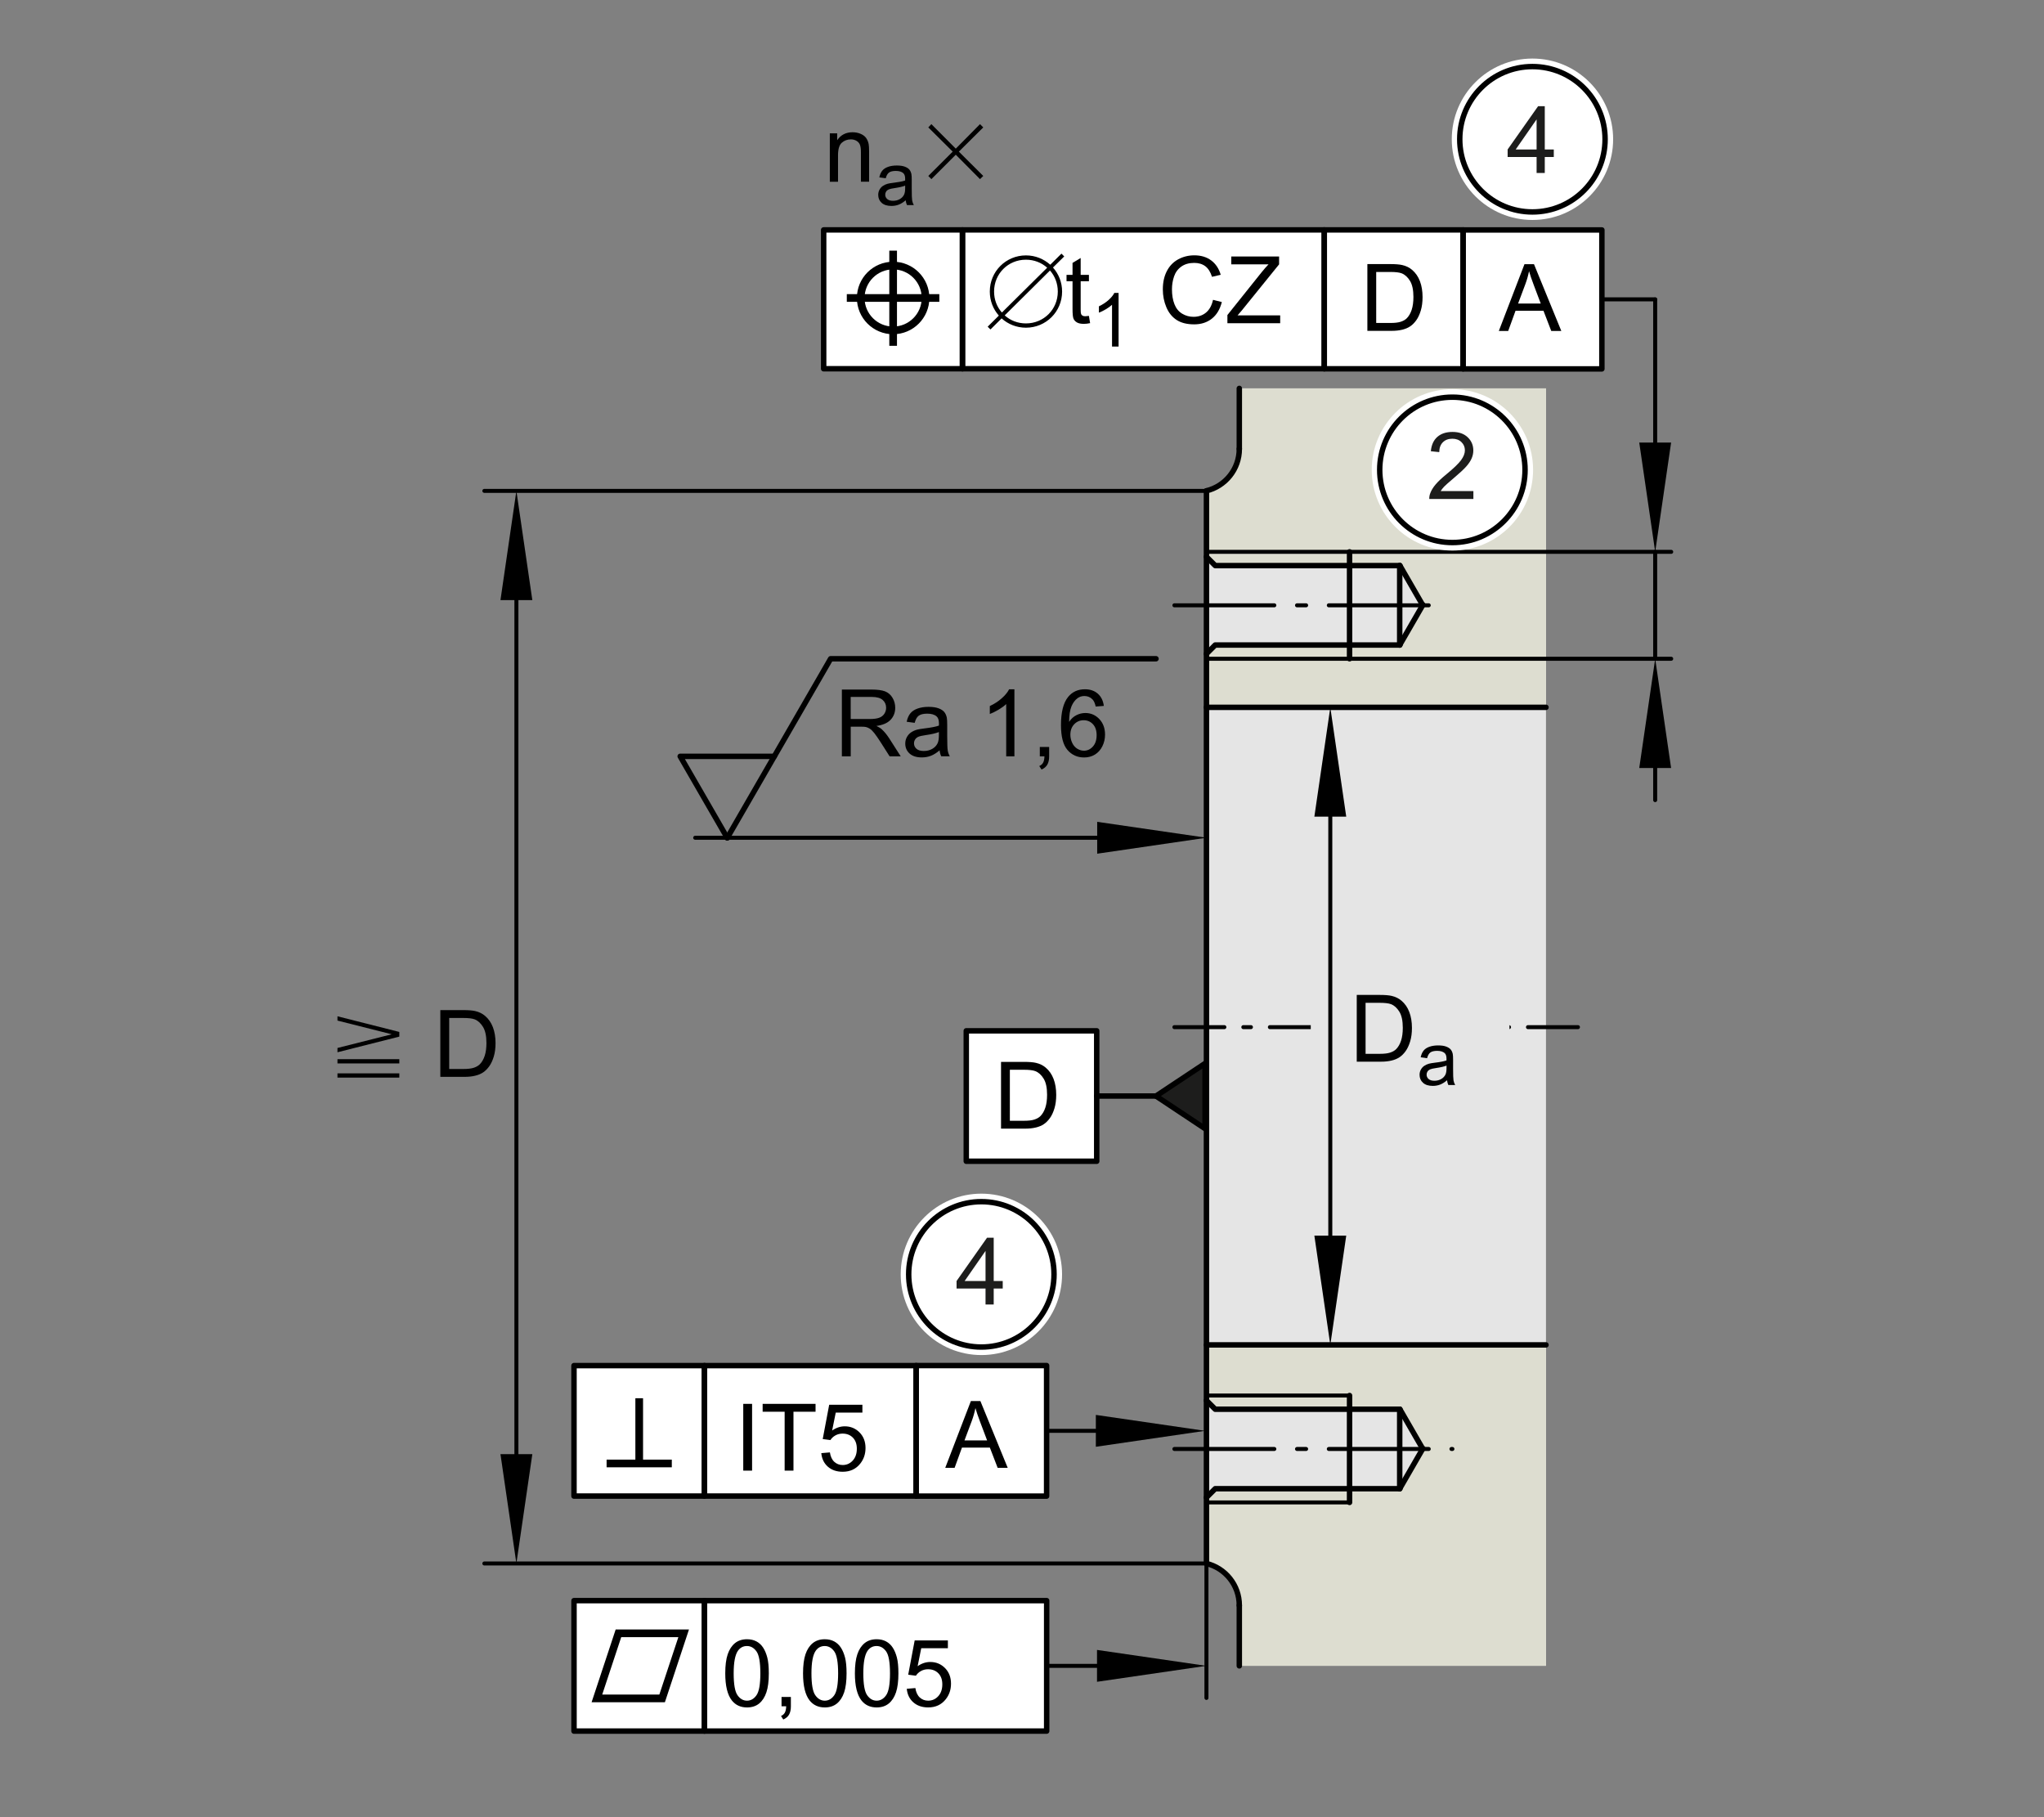 <?xml version="1.0" encoding="utf-8"?>
<!-- Generator: Adobe Illustrator 22.0.0, SVG Export Plug-In . SVG Version: 6.00 Build 0)  -->
<svg version="1.1" xmlns="http://www.w3.org/2000/svg" xmlns:xlink="http://www.w3.org/1999/xlink" x="0px" y="0px"
	 viewBox="0 0 127.559 113.386" style="enable-background:new 0 0 127.559 113.386;" xml:space="preserve">
<rect x="0" y="0" width="127.559" height="113.386" fill="#808080" stroke="none"/>
<g id="rahmen">
	<rect id="Rahmen_x5F_transp_3_" style="fill:none;" width="127.559" height="113.386"/>
</g>
<g id="diagramm_x5F_hintergrund">
</g>
<g id="fuellungen">
	<path style="fill:#E5E5E5;" d="M96.48,24.235v79.708H77.339v-3.772c0-1.265-0.874-2.326-2.049-2.615V30.629
		c1.175-0.289,2.049-1.356,2.049-2.621v-3.772H96.48z"/>
	<path style="fill:#DDDDD0;" d="M96.48,83.909v20.03H77.34v-3.77c0-1.27-0.87-2.33-2.06-2.62v-4.12h0.01l0.54-0.54h11.52l1.44-2.51
		l-0.03-0.02l-1.4-2.43H75.83l-0.54-0.55h-0.01v-3.47H96.48z"/>
	<path style="fill:#DDDDD0;" d="M96.48,24.229v19.9h-21.2v-3.34h0.01l0.54-0.55h11.52l1.44-2.5l-0.03-0.02l-1.4-2.43H75.83
		l-0.54-0.55h-0.01v-4.12c1.19-0.29,2.06-1.34,2.06-2.61v-3.78H96.48z"/>
</g>
<g id="lichtkanten">
</g>
<g id="konturen">
	
		<polyline style="fill:none;stroke:#000000;stroke-width:0.34;stroke-linecap:round;stroke-linejoin:round;stroke-miterlimit:10;" points="
		75.29,34.742 75.838,35.29 87.362,35.29 	"/>
	
		<line style="fill:none;stroke:#000000;stroke-width:0.34;stroke-linecap:round;stroke-linejoin:round;stroke-miterlimit:10;" x1="84.221" y1="34.433" x2="84.221" y2="41.104"/>
	
		<line style="fill:none;stroke:#000000;stroke-width:0.34;stroke-linecap:round;stroke-linejoin:round;stroke-miterlimit:10;" x1="87.35" y1="35.29" x2="87.35" y2="40.247"/>
	
		<line style="fill:none;stroke:#000000;stroke-width:0.34;stroke-linecap:round;stroke-linejoin:round;stroke-miterlimit:10;" x1="87.362" y1="35.29" x2="88.767" y2="37.724"/>
	
		<line style="fill:none;stroke:#000000;stroke-width:0.25;stroke-linecap:round;stroke-linejoin:round;stroke-miterlimit:10.433;" x1="75.29" y1="34.433" x2="84.221" y2="34.433"/>
	
		<polyline style="fill:none;stroke:#000000;stroke-width:0.34;stroke-linecap:round;stroke-linejoin:round;stroke-miterlimit:10;" points="
		75.29,40.796 75.838,40.247 87.362,40.247 	"/>
	
		<line style="fill:none;stroke:#000000;stroke-width:0.25;stroke-linecap:round;stroke-linejoin:round;stroke-miterlimit:10.433;" x1="75.29" y1="41.104" x2="84.221" y2="41.104"/>
	
		<line style="fill:none;stroke:#000000;stroke-width:0.34;stroke-linecap:round;stroke-linejoin:round;stroke-miterlimit:10;" x1="88.797" y1="37.741" x2="87.35" y2="40.247"/>
	
		<polyline style="fill:none;stroke:#000000;stroke-width:0.34;stroke-linecap:round;stroke-linejoin:round;stroke-miterlimit:10;" points="
		75.29,87.384 75.838,87.932 87.362,87.932 	"/>
	
		<line style="fill:none;stroke:#000000;stroke-width:0.34;stroke-linecap:round;stroke-linejoin:round;stroke-miterlimit:10;" x1="84.221" y1="87.075" x2="84.221" y2="93.746"/>
	
		<line style="fill:none;stroke:#000000;stroke-width:0.34;stroke-linecap:round;stroke-linejoin:round;stroke-miterlimit:10;" x1="87.35" y1="87.932" x2="87.35" y2="92.889"/>
	
		<line style="fill:none;stroke:#000000;stroke-width:0.34;stroke-linecap:round;stroke-linejoin:round;stroke-miterlimit:10;" x1="87.362" y1="87.932" x2="88.767" y2="90.366"/>
	
		<line style="fill:none;stroke:#000000;stroke-width:0.25;stroke-linecap:round;stroke-linejoin:round;stroke-miterlimit:10.433;" x1="75.29" y1="87.075" x2="84.221" y2="87.075"/>
	
		<polyline style="fill:none;stroke:#000000;stroke-width:0.34;stroke-linecap:round;stroke-linejoin:round;stroke-miterlimit:10;" points="
		75.29,93.437 75.838,92.889 87.362,92.889 	"/>
	
		<line style="fill:none;stroke:#000000;stroke-width:0.25;stroke-linecap:round;stroke-linejoin:round;stroke-miterlimit:10.433;" x1="75.29" y1="93.746" x2="84.221" y2="93.746"/>
	
		<line style="fill:none;stroke:#000000;stroke-width:0.34;stroke-linecap:round;stroke-linejoin:round;stroke-miterlimit:10;" x1="88.797" y1="90.383" x2="87.35" y2="92.889"/>
	
		<line style="fill:none;stroke:#000000;stroke-width:0.34;stroke-linecap:round;stroke-linejoin:round;stroke-miterlimit:10;" x1="77.341" y1="24.235" x2="77.341" y2="28.009"/>
	<path style="fill:none;stroke:#000000;stroke-width:0.34;stroke-linecap:round;stroke-linejoin:round;stroke-miterlimit:10;" d="
		M77.341,28.009c0,1.27-0.879,2.334-2.062,2.617"/>
	
		<line style="fill:none;stroke:#000000;stroke-width:0.25;stroke-linecap:round;stroke-linejoin:round;stroke-miterlimit:10.433;stroke-dasharray:6.236,1.417,0.567,1.417;" x1="73.29" y1="37.769" x2="90.043" y2="37.769"/>
	<g>
		<g>
			
				<line style="fill:none;stroke:#000000;stroke-width:0.25;stroke-linecap:round;stroke-linejoin:round;" x1="73.29" y1="64.09" x2="76.408" y2="64.09"/>
			
				<line style="fill:none;stroke:#000000;stroke-width:0.25;stroke-linecap:round;stroke-linejoin:round;stroke-dasharray:0.474,1.184;" x1="77.592" y1="64.09" x2="78.658" y2="64.09"/>
			
				<line style="fill:none;stroke:#000000;stroke-width:0.25;stroke-linecap:round;stroke-linejoin:round;stroke-dasharray:5.211,1.184,0.474,1.184;" x1="79.25" y1="64.09" x2="94.763" y2="64.09"/>
			
				<line style="fill:none;stroke:#000000;stroke-width:0.25;stroke-linecap:round;stroke-linejoin:round;" x1="95.356" y1="64.09" x2="98.474" y2="64.09"/>
		</g>
	</g>
	
		<line style="fill:none;stroke:#000000;stroke-width:0.34;stroke-linecap:round;stroke-linejoin:round;stroke-miterlimit:10;" x1="75.29" y1="44.135" x2="96.48" y2="44.135"/>
	
		<line style="fill:none;stroke:#000000;stroke-width:0.34;stroke-linecap:round;stroke-linejoin:round;stroke-miterlimit:10;" x1="77.341" y1="103.944" x2="77.341" y2="100.17"/>
	
		<line style="fill:none;stroke:#000000;stroke-width:0.34;stroke-linecap:round;stroke-linejoin:round;stroke-miterlimit:10;" x1="75.29" y1="97.553" x2="75.29" y2="30.626"/>
	<path style="fill:none;stroke:#000000;stroke-width:0.34;stroke-linecap:round;stroke-linejoin:round;stroke-miterlimit:10;" d="
		M77.341,100.17c0-1.27-0.879-2.334-2.062-2.617"/>
	
		<line style="fill:none;stroke:#000000;stroke-width:0.25;stroke-linecap:round;stroke-linejoin:round;stroke-miterlimit:10.433;stroke-dasharray:6.236,1.417,0.567,1.417;" x1="73.29" y1="90.411" x2="90.64" y2="90.411"/>
	
		<line style="fill:none;stroke:#000000;stroke-width:0.34;stroke-linecap:round;stroke-linejoin:round;stroke-miterlimit:10;" x1="75.29" y1="83.917" x2="96.48" y2="83.917"/>
</g>
<g id="masslinien_x5F_masspfeile">
	<rect x="81.8" y="62.056" style="fill:#E5E5E5;" width="12.401" height="4.066"/>
	
		<polyline style="fill:none;stroke:#000000;stroke-width:0.34;stroke-linecap:round;stroke-linejoin:round;stroke-miterlimit:10;" points="
		45.385,52.281 42.448,47.192 48.32,47.192 	"/>
	
		<polyline style="fill:none;stroke:#000000;stroke-width:0.34;stroke-linecap:round;stroke-linejoin:round;stroke-miterlimit:10;" points="
		45.385,52.281 51.837,41.104 72.142,41.104 	"/>
	<g>
		<g>
			
				<line style="fill:none;stroke:#000000;stroke-width:0.25;stroke-linecap:round;stroke-linejoin:round;" x1="69.553" y1="52.273" x2="43.385" y2="52.273"/>
			<g>
				<polygon points="68.472,51.279 75.29,52.272 68.472,53.268 				"/>
			</g>
		</g>
	</g>
	<g>
		<g>
			
				<line style="fill:none;stroke:#000000;stroke-width:0.25;stroke-linecap:round;stroke-linejoin:round;" x1="83.019" y1="78.18" x2="83.019" y2="49.877"/>
			<g>
				<polygon points="84.014,77.099 83.02,83.917 82.025,77.099 				"/>
			</g>
			<g>
				<polygon points="84.014,50.957 83.02,44.139 82.025,50.957 				"/>
			</g>
		</g>
	</g>
	<g>
		<g>
			
				<line style="fill:none;stroke:#000000;stroke-width:0.25;stroke-linecap:round;stroke-linejoin:round;" x1="69.542" y1="103.944" x2="65.315" y2="103.944"/>
			<g>
				<polygon points="68.461,102.949 75.279,103.943 68.461,104.938 				"/>
			</g>
		</g>
	</g>
	<g>
		<g>
			
				<line style="fill:none;stroke:#000000;stroke-width:0.25;stroke-linecap:round;stroke-linejoin:round;" x1="69.468" y1="89.279" x2="65.315" y2="89.279"/>
			<g>
				<polygon points="68.388,88.285 75.205,89.279 68.388,90.274 				"/>
			</g>
		</g>
	</g>
	
		<line style="fill:none;stroke:#000000;stroke-width:0.25;stroke-linecap:round;stroke-linejoin:round;stroke-miterlimit:10.433;" x1="103.294" y1="18.678" x2="99.968" y2="18.678"/>
	
		<line style="fill:none;stroke:#000000;stroke-width:0.25;stroke-linecap:round;stroke-linejoin:round;stroke-miterlimit:10.433;" x1="84.223" y1="41.104" x2="104.294" y2="41.104"/>
	
		<line style="fill:none;stroke:#000000;stroke-width:0.25;stroke-linecap:round;stroke-linejoin:round;stroke-miterlimit:10.433;" x1="84.221" y1="34.433" x2="104.294" y2="34.433"/>
	
		<line style="fill:none;stroke:#000000;stroke-width:0.25;stroke-linecap:round;stroke-linejoin:round;stroke-miterlimit:10.433;" x1="103.294" y1="41.104" x2="103.294" y2="34.433"/>
	<g>
		<g>
			
				<line style="fill:none;stroke:#000000;stroke-width:0.25;stroke-linecap:round;stroke-linejoin:round;" x1="103.294" y1="49.924" x2="103.294" y2="46.842"/>
			<g>
				<polygon points="104.288,47.922 103.295,41.104 102.3,47.922 				"/>
			</g>
		</g>
	</g>
	<g>
		<g>
			
				<line style="fill:none;stroke:#000000;stroke-width:0.25;stroke-linecap:round;stroke-linejoin:round;" x1="103.294" y1="28.696" x2="103.294" y2="18.683"/>
			<g>
				<polygon points="104.288,27.615 103.295,34.433 102.3,27.615 				"/>
			</g>
		</g>
	</g>
	
		<line style="fill:none;stroke:#000000;stroke-width:0.25;stroke-linecap:round;stroke-linejoin:round;stroke-miterlimit:10.433;" x1="75.29" y1="97.556" x2="75.29" y2="105.944"/>
	
		<line style="fill:none;stroke:#000000;stroke-width:0.25;stroke-linecap:round;stroke-linejoin:round;stroke-miterlimit:10.433;" x1="75.29" y1="30.629" x2="30.227" y2="30.629"/>
	
		<line style="fill:none;stroke:#000000;stroke-width:0.25;stroke-linecap:round;stroke-linejoin:round;stroke-miterlimit:10.433;" x1="75.29" y1="97.556" x2="30.227" y2="97.556"/>
	<g>
		<g>
			
				<line style="fill:none;stroke:#000000;stroke-width:0.25;stroke-linecap:round;stroke-linejoin:round;" x1="32.227" y1="36.364" x2="32.227" y2="91.816"/>
			<g>
				<polygon points="31.232,37.444 32.226,30.626 33.221,37.444 				"/>
			</g>
			<g>
				<polygon points="31.232,90.735 32.226,97.553 33.221,90.735 				"/>
			</g>
		</g>
	</g>
</g>
<g id="_x30_k_x5F_0k">
	<g id="Kreisziffer3_2">
	</g>
	<rect x="51.4" y="14.35" style="fill:#FFFFFF;" width="48.564" height="8.66"/>
	<g>
		<path d="M21.06,65.39l3.366-0.849V64.53l-3.366-0.849v-0.268l3.86,0.977v0.291l-3.86,0.977V65.39z M21.06,66.088h3.86v0.268h-3.86
			V66.088z M21.06,66.972h3.86v0.267h-3.86V66.972z"/>
		<path d="M27.48,67.193v-4.166h1.435c0.324,0,0.571,0.02,0.742,0.06c0.239,0.055,0.442,0.154,0.611,0.298
			c0.22,0.186,0.384,0.423,0.493,0.712s0.164,0.619,0.164,0.99c0,0.316-0.037,0.597-0.111,0.841
			c-0.074,0.245-0.169,0.447-0.284,0.607c-0.116,0.16-0.242,0.286-0.379,0.378c-0.138,0.092-0.303,0.162-0.498,0.208
			c-0.194,0.048-0.417,0.071-0.669,0.071H27.48z M28.032,66.701h0.89c0.274,0,0.49-0.025,0.646-0.077s0.281-0.123,0.374-0.216
			c0.131-0.131,0.232-0.307,0.306-0.527c0.073-0.221,0.109-0.488,0.109-0.803c0-0.436-0.072-0.771-0.215-1.004
			c-0.143-0.234-0.317-0.391-0.521-0.471c-0.147-0.057-0.385-0.085-0.713-0.085h-0.875V66.701z"/>
	</g>
	<g>
		<path d="M52.538,47.192v-4.166h1.847c0.371,0,0.654,0.038,0.847,0.112c0.193,0.075,0.348,0.207,0.463,0.396
			s0.173,0.398,0.173,0.628c0,0.295-0.096,0.544-0.287,0.748c-0.191,0.203-0.487,0.332-0.887,0.386
			c0.146,0.07,0.257,0.139,0.333,0.208c0.161,0.148,0.313,0.333,0.458,0.554l0.725,1.134h-0.693l-0.551-0.867
			c-0.161-0.25-0.293-0.441-0.397-0.574c-0.104-0.132-0.198-0.225-0.28-0.278s-0.166-0.09-0.251-0.111
			c-0.063-0.013-0.165-0.02-0.307-0.02h-0.64v1.85H52.538z M53.089,44.864h1.185c0.252,0,0.449-0.026,0.591-0.078
			c0.142-0.052,0.25-0.135,0.324-0.25s0.111-0.239,0.111-0.374c0-0.197-0.071-0.359-0.214-0.486s-0.369-0.19-0.678-0.19h-1.319
			V44.864z"/>
		<path d="M58.637,46.819c-0.189,0.161-0.372,0.274-0.547,0.341s-0.363,0.1-0.564,0.1c-0.332,0-0.586-0.081-0.764-0.243
			c-0.178-0.162-0.268-0.369-0.268-0.621c0-0.147,0.034-0.283,0.101-0.405s0.155-0.22,0.264-0.294
			c0.109-0.074,0.232-0.13,0.368-0.168c0.101-0.026,0.252-0.052,0.455-0.077c0.413-0.049,0.717-0.108,0.912-0.176
			c0.002-0.07,0.003-0.114,0.003-0.133c0-0.208-0.048-0.355-0.145-0.44c-0.13-0.116-0.325-0.173-0.583-0.173
			c-0.24,0-0.418,0.042-0.533,0.126c-0.115,0.084-0.199,0.233-0.254,0.447l-0.5-0.068c0.045-0.214,0.12-0.387,0.225-0.519
			c0.104-0.131,0.254-0.233,0.452-0.304c0.197-0.071,0.425-0.107,0.685-0.107c0.257,0,0.467,0.031,0.628,0.091
			s0.279,0.137,0.355,0.229c0.076,0.092,0.129,0.208,0.159,0.348c0.017,0.087,0.026,0.245,0.026,0.472v0.682
			c0,0.476,0.011,0.776,0.033,0.902c0.021,0.126,0.064,0.247,0.129,0.362h-0.534C58.686,47.086,58.652,46.962,58.637,46.819z
			 M58.594,45.677c-0.186,0.076-0.464,0.14-0.835,0.193c-0.21,0.03-0.359,0.064-0.446,0.102c-0.087,0.038-0.155,0.093-0.202,0.167
			c-0.047,0.073-0.071,0.154-0.071,0.243c0,0.137,0.052,0.25,0.155,0.341c0.104,0.091,0.254,0.136,0.453,0.136
			c0.197,0,0.373-0.043,0.526-0.129c0.153-0.086,0.266-0.204,0.338-0.354c0.055-0.116,0.082-0.286,0.082-0.512V45.677z"/>
		<path d="M63.306,47.192h-0.512v-3.26c-0.123,0.118-0.285,0.235-0.484,0.353c-0.2,0.118-0.379,0.206-0.539,0.264v-0.494
			c0.286-0.135,0.536-0.297,0.75-0.489c0.214-0.191,0.365-0.377,0.455-0.557h0.33V47.192z"/>
		<path d="M64.891,47.192v-0.583h0.583v0.583c0,0.214-0.038,0.387-0.114,0.519s-0.196,0.233-0.361,0.306l-0.142-0.219
			c0.108-0.047,0.188-0.117,0.239-0.209c0.051-0.092,0.08-0.224,0.085-0.396H64.891z"/>
		<path d="M68.887,44.046l-0.508,0.04c-0.045-0.201-0.11-0.347-0.193-0.438c-0.138-0.146-0.309-0.219-0.512-0.219
			c-0.163,0-0.306,0.045-0.429,0.137c-0.161,0.117-0.288,0.289-0.38,0.514c-0.093,0.226-0.142,0.547-0.145,0.963
			c0.123-0.188,0.273-0.327,0.452-0.417c0.178-0.091,0.365-0.137,0.56-0.137c0.341,0,0.631,0.125,0.871,0.376
			c0.239,0.251,0.359,0.576,0.359,0.974c0,0.261-0.057,0.504-0.169,0.729c-0.112,0.224-0.268,0.396-0.464,0.516
			c-0.197,0.119-0.42,0.179-0.671,0.179c-0.426,0-0.774-0.157-1.043-0.471s-0.403-0.83-0.403-1.55c0-0.805,0.149-1.39,0.446-1.756
			c0.259-0.318,0.609-0.478,1.048-0.478c0.328,0,0.597,0.092,0.806,0.276C68.72,43.468,68.845,43.722,68.887,44.046z M66.798,45.842
			c0,0.176,0.037,0.345,0.112,0.505c0.075,0.161,0.179,0.284,0.314,0.368c0.134,0.084,0.275,0.126,0.423,0.126
			c0.216,0,0.401-0.087,0.557-0.261c0.155-0.174,0.233-0.411,0.233-0.71c0-0.288-0.077-0.515-0.23-0.681
			c-0.153-0.166-0.347-0.249-0.58-0.249c-0.231,0-0.427,0.083-0.588,0.249C66.879,45.355,66.798,45.573,66.798,45.842z"/>
	</g>
	<g>
		<path d="M84.67,66.246V62.08h1.435c0.324,0,0.571,0.02,0.742,0.06c0.239,0.055,0.442,0.154,0.611,0.298
			c0.22,0.186,0.384,0.423,0.493,0.712s0.163,0.619,0.163,0.99c0,0.316-0.037,0.597-0.111,0.841
			c-0.074,0.245-0.168,0.447-0.284,0.607c-0.115,0.16-0.242,0.286-0.379,0.378c-0.137,0.092-0.303,0.162-0.497,0.208
			c-0.194,0.048-0.417,0.071-0.669,0.071H84.67z M85.221,65.755h0.889c0.275,0,0.49-0.025,0.646-0.077s0.281-0.123,0.374-0.216
			c0.13-0.131,0.232-0.307,0.305-0.527c0.073-0.221,0.109-0.488,0.109-0.803c0-0.436-0.071-0.771-0.214-1.004
			c-0.143-0.234-0.317-0.391-0.521-0.471c-0.148-0.057-0.386-0.085-0.713-0.085h-0.875V65.755z"/>
		<path d="M90.306,67.403c-0.151,0.129-0.297,0.22-0.438,0.273c-0.14,0.053-0.291,0.08-0.452,0.08c-0.265,0-0.469-0.065-0.611-0.195
			c-0.143-0.129-0.214-0.295-0.214-0.497c0-0.118,0.027-0.226,0.081-0.324c0.054-0.098,0.124-0.176,0.211-0.235
			c0.087-0.059,0.185-0.104,0.294-0.134c0.08-0.021,0.201-0.042,0.364-0.062c0.33-0.039,0.573-0.086,0.729-0.141
			c0.001-0.056,0.002-0.092,0.002-0.107c0-0.167-0.039-0.284-0.116-0.353c-0.104-0.092-0.26-0.139-0.466-0.139
			c-0.192,0-0.334,0.034-0.426,0.101c-0.092,0.068-0.16,0.187-0.204,0.358l-0.4-0.055c0.036-0.171,0.096-0.31,0.179-0.415
			c0.083-0.105,0.204-0.187,0.362-0.243s0.34-0.085,0.548-0.085c0.206,0,0.374,0.024,0.502,0.073
			c0.129,0.049,0.224,0.11,0.284,0.183c0.061,0.074,0.103,0.167,0.127,0.279c0.014,0.069,0.021,0.195,0.021,0.377v0.546
			c0,0.38,0.008,0.621,0.026,0.722c0.018,0.101,0.052,0.198,0.104,0.29h-0.427C90.346,67.616,90.318,67.517,90.306,67.403z
			 M90.272,66.489c-0.148,0.061-0.371,0.112-0.668,0.155c-0.168,0.024-0.287,0.051-0.357,0.082c-0.07,0.031-0.124,0.075-0.161,0.133
			c-0.038,0.058-0.057,0.123-0.057,0.194c0,0.109,0.042,0.2,0.124,0.273s0.204,0.109,0.363,0.109c0.157,0,0.298-0.034,0.42-0.104
			c0.123-0.069,0.213-0.163,0.271-0.283c0.044-0.093,0.066-0.229,0.066-0.41V66.489z"/>
	</g>
	<polyline style="fill:#FFFFFF;" points="68.442,64.32 60.302,64.32 60.302,72.459 68.442,72.459 68.442,64.32 	"/>
	
		<polyline style="fill:none;stroke:#000000;stroke-width:0.34;stroke-linecap:round;stroke-linejoin:round;stroke-miterlimit:10;" points="
		60.302,72.458 64.372,72.458 68.442,72.458 68.442,64.319 60.302,64.319 60.302,72.458 	"/>
	
		<line style="fill:none;stroke:#000000;stroke-width:0.34;stroke-linecap:round;stroke-linejoin:round;stroke-miterlimit:10;" x1="68.442" y1="68.389" x2="74.179" y2="68.389"/>
	
		<polyline style="fill:#1D1D1C;stroke:#000000;stroke-width:0.34;stroke-linecap:round;stroke-linejoin:round;stroke-miterlimit:10;" points="
		72.142,68.389 75.205,66.355 75.205,70.424 72.142,68.389 	"/>
	<g>
		<path d="M62.471,70.424v-4.166h1.435c0.324,0,0.571,0.02,0.742,0.06c0.239,0.055,0.442,0.154,0.611,0.298
			c0.22,0.186,0.384,0.423,0.493,0.712s0.163,0.619,0.163,0.99c0,0.316-0.037,0.597-0.111,0.841
			c-0.074,0.245-0.168,0.447-0.284,0.607c-0.115,0.16-0.242,0.286-0.379,0.378c-0.137,0.092-0.303,0.162-0.497,0.208
			c-0.194,0.048-0.417,0.071-0.669,0.071H62.471z M63.022,69.932h0.889c0.275,0,0.49-0.025,0.646-0.077s0.281-0.123,0.374-0.216
			c0.13-0.131,0.232-0.307,0.305-0.527c0.073-0.221,0.109-0.488,0.109-0.803c0-0.436-0.071-0.771-0.214-1.004
			c-0.143-0.234-0.317-0.391-0.521-0.471c-0.148-0.057-0.386-0.085-0.713-0.085h-0.875V69.932z"/>
	</g>
	<rect x="35.822" y="99.874" style="fill:#FFFFFF;" width="29.493" height="8.14"/>
	<rect x="35.822" y="85.21" style="fill:#FFFFFF;" width="29.497" height="8.14"/>
	
		<polyline style="fill:none;stroke:#000000;stroke-width:0.34;stroke-linecap:round;stroke-linejoin:round;stroke-miterlimit:10;" points="
		43.961,93.35 35.821,93.35 35.821,89.281 35.821,85.209 43.961,85.209 43.961,93.35 	"/>
	
		<line style="fill:none;stroke:#000000;stroke-width:0.479;stroke-miterlimit:10;" x1="39.891" y1="87.245" x2="39.891" y2="91.315"/>
	
		<line style="fill:none;stroke:#000000;stroke-width:0.479;stroke-miterlimit:10;" x1="41.925" y1="91.315" x2="37.856" y2="91.315"/>
	
		<polyline style="fill:none;stroke:#000000;stroke-width:0.34;stroke-linecap:round;stroke-linejoin:round;stroke-miterlimit:10;" points="
		57.174,93.35 43.961,93.35 43.961,85.209 57.174,85.209 57.174,93.35 	"/>
	<g>
		<path d="M46.384,91.762v-4.166h0.551v4.166H46.384z"/>
		<path d="M48.967,91.762v-3.675h-1.373v-0.491h3.302v0.491h-1.378v3.675H48.967z"/>
		<path d="M51.254,90.671l0.537-0.046c0.04,0.262,0.132,0.458,0.277,0.59c0.145,0.132,0.319,0.197,0.524,0.197
			c0.247,0,0.455-0.093,0.625-0.278c0.17-0.186,0.255-0.432,0.255-0.739c0-0.291-0.082-0.521-0.246-0.69
			c-0.164-0.168-0.378-0.253-0.644-0.253c-0.165,0-0.313,0.038-0.446,0.112c-0.133,0.075-0.237,0.172-0.313,0.291l-0.48-0.063
			l0.404-2.14h2.072v0.489h-1.663l-0.225,1.119c0.25-0.174,0.513-0.262,0.787-0.262c0.364,0,0.671,0.127,0.921,0.379
			s0.375,0.575,0.375,0.972c0,0.377-0.11,0.703-0.33,0.978c-0.267,0.337-0.632,0.506-1.094,0.506c-0.379,0-0.688-0.106-0.928-0.318
			S51.288,91.021,51.254,90.671z"/>
	</g>
	
		<polyline style="fill:none;stroke:#000000;stroke-width:0.34;stroke-linecap:round;stroke-linejoin:round;stroke-miterlimit:10;" points="
		57.174,93.353 65.315,93.353 65.315,85.206 57.174,85.206 57.174,93.353 	"/>
	<g>
		<path d="M58.989,91.588l1.6-4.166h0.594l1.705,4.166h-0.628l-0.486-1.262h-1.742l-0.458,1.262H58.989z M60.19,89.877h1.413
			l-0.435-1.153c-0.132-0.351-0.231-0.639-0.295-0.864c-0.053,0.268-0.128,0.532-0.225,0.796L60.19,89.877z"/>
	</g>
	
		<polyline style="fill:none;stroke:#000000;stroke-width:0.34;stroke-linecap:round;stroke-linejoin:round;stroke-miterlimit:10;" points="
		91.306,23.018 99.968,23.018 99.968,14.349 91.306,14.349 91.306,23.018 	"/>
	<g>
		<path d="M93.537,20.65l1.6-4.166h0.594l1.705,4.166h-0.628l-0.486-1.262H94.58l-0.458,1.262H93.537z M94.739,18.939h1.413
			l-0.435-1.154c-0.132-0.35-0.231-0.638-0.295-0.864c-0.053,0.267-0.128,0.533-0.225,0.796L94.739,18.939z"/>
	</g>
	
		<polyline style="fill:none;stroke:#000000;stroke-width:0.34;stroke-linecap:round;stroke-linejoin:round;stroke-miterlimit:10;" points="
		82.643,23.012 91.306,23.012 91.306,14.343 82.643,14.343 82.643,23.012 	"/>
	<g>
		<path d="M85.333,20.644v-4.166h1.435c0.324,0,0.571,0.02,0.742,0.06c0.239,0.055,0.442,0.154,0.611,0.298
			c0.22,0.186,0.384,0.423,0.493,0.712s0.163,0.619,0.163,0.99c0,0.316-0.037,0.597-0.111,0.841
			c-0.074,0.245-0.168,0.447-0.284,0.607c-0.115,0.16-0.242,0.286-0.379,0.378c-0.137,0.092-0.303,0.162-0.497,0.209
			s-0.417,0.071-0.669,0.071H85.333z M85.884,20.152h0.889c0.275,0,0.49-0.025,0.646-0.077s0.281-0.123,0.374-0.216
			c0.13-0.131,0.232-0.307,0.305-0.527c0.073-0.221,0.109-0.488,0.109-0.803c0-0.436-0.071-0.771-0.214-1.004
			c-0.143-0.234-0.317-0.391-0.521-0.471c-0.148-0.057-0.386-0.085-0.713-0.085h-0.875V20.152z"/>
	</g>
	
		<polyline style="fill:none;stroke:#000000;stroke-width:0.34;stroke-linecap:round;stroke-linejoin:round;stroke-miterlimit:10;" points="
		43.962,108.014 35.822,108.014 35.822,103.945 35.822,99.874 43.962,99.874 43.962,108.014 	"/>
	<polygon style="fill:none;stroke:#000000;stroke-width:0.479;stroke-miterlimit:10;" points="42.665,101.914 41.321,105.974 
		37.251,105.974 38.595,101.914 	"/>
	
		<rect x="43.961" y="99.874" style="fill:none;stroke:#000000;stroke-width:0.34;stroke-linecap:round;stroke-linejoin:round;stroke-miterlimit:10;" width="21.358" height="8.14"/>
	<g>
		<path d="M45.261,104.411c0-0.492,0.05-0.889,0.152-1.189c0.102-0.3,0.252-0.531,0.452-0.694c0.2-0.163,0.452-0.245,0.755-0.245
			c0.223,0,0.419,0.046,0.588,0.136c0.169,0.09,0.308,0.22,0.418,0.389c0.11,0.17,0.196,0.376,0.259,0.62
			c0.063,0.243,0.094,0.571,0.094,0.984c0,0.489-0.05,0.884-0.151,1.184c-0.101,0.301-0.25,0.532-0.45,0.696
			c-0.2,0.164-0.453,0.246-0.757,0.246c-0.402,0-0.717-0.145-0.946-0.433C45.398,105.758,45.261,105.194,45.261,104.411z
			 M45.786,104.411c0,0.684,0.08,1.14,0.24,1.365c0.16,0.227,0.358,0.34,0.593,0.34s0.432-0.113,0.592-0.341s0.24-0.683,0.24-1.364
			c0-0.686-0.08-1.142-0.24-1.367c-0.16-0.225-0.359-0.338-0.598-0.338c-0.235,0-0.422,0.1-0.563,0.299
			C45.875,103.259,45.786,103.728,45.786,104.411z"/>
		<path d="M48.773,106.466v-0.583h0.583v0.583c0,0.214-0.038,0.387-0.113,0.519c-0.076,0.132-0.196,0.233-0.361,0.306l-0.142-0.219
			c0.108-0.048,0.188-0.117,0.239-0.209s0.08-0.224,0.085-0.396H48.773z"/>
		<path d="M50.115,104.411c0-0.492,0.051-0.889,0.152-1.189c0.101-0.3,0.252-0.531,0.452-0.694s0.451-0.245,0.754-0.245
			c0.224,0,0.42,0.046,0.588,0.136s0.308,0.22,0.417,0.389c0.11,0.17,0.196,0.376,0.259,0.62c0.063,0.243,0.094,0.571,0.094,0.984
			c0,0.489-0.05,0.884-0.15,1.184c-0.101,0.301-0.25,0.532-0.451,0.696c-0.2,0.164-0.452,0.246-0.757,0.246
			c-0.401,0-0.717-0.145-0.946-0.433C50.252,105.758,50.115,105.194,50.115,104.411z M50.64,104.411c0,0.684,0.08,1.14,0.24,1.365
			c0.16,0.227,0.357,0.34,0.592,0.34s0.433-0.113,0.593-0.341c0.16-0.228,0.24-0.683,0.24-1.364c0-0.686-0.08-1.142-0.24-1.367
			c-0.16-0.225-0.36-0.338-0.598-0.338c-0.235,0-0.423,0.1-0.563,0.299C50.728,103.259,50.64,103.728,50.64,104.411z"/>
		<path d="M53.351,104.411c0-0.492,0.051-0.889,0.152-1.189c0.101-0.3,0.252-0.531,0.452-0.694s0.451-0.245,0.754-0.245
			c0.224,0,0.42,0.046,0.588,0.136s0.308,0.22,0.417,0.389c0.11,0.17,0.196,0.376,0.259,0.62c0.063,0.243,0.094,0.571,0.094,0.984
			c0,0.489-0.05,0.884-0.15,1.184c-0.101,0.301-0.251,0.532-0.451,0.696s-0.452,0.246-0.757,0.246c-0.401,0-0.717-0.145-0.946-0.433
			C53.489,105.758,53.351,105.194,53.351,104.411z M53.877,104.411c0,0.684,0.08,1.14,0.24,1.365c0.16,0.227,0.357,0.34,0.592,0.34
			s0.433-0.113,0.593-0.341c0.16-0.228,0.24-0.683,0.24-1.364c0-0.686-0.08-1.142-0.24-1.367c-0.16-0.225-0.36-0.338-0.598-0.338
			c-0.235,0-0.423,0.1-0.563,0.299C53.965,103.259,53.877,103.728,53.877,104.411z"/>
		<path d="M56.588,105.375l0.537-0.046c0.04,0.262,0.132,0.458,0.277,0.59c0.145,0.132,0.319,0.197,0.524,0.197
			c0.247,0,0.455-0.093,0.625-0.278s0.256-0.432,0.256-0.739c0-0.291-0.082-0.521-0.246-0.69c-0.164-0.168-0.378-0.253-0.644-0.253
			c-0.165,0-0.313,0.037-0.446,0.112c-0.132,0.075-0.237,0.172-0.313,0.291l-0.48-0.063l0.404-2.14h2.072v0.489h-1.663l-0.225,1.119
			c0.25-0.174,0.513-0.262,0.787-0.262c0.364,0,0.671,0.127,0.921,0.379s0.375,0.575,0.375,0.972c0,0.377-0.11,0.703-0.33,0.978
			c-0.267,0.337-0.632,0.506-1.094,0.506c-0.379,0-0.688-0.106-0.928-0.318S56.622,105.725,56.588,105.375z"/>
	</g>
	
		<polyline style="fill:none;stroke:#000000;stroke-width:0.34;stroke-linecap:round;stroke-linejoin:round;stroke-miterlimit:10;" points="
		60.064,23.009 51.402,23.009 51.402,18.676 51.402,14.346 60.064,14.346 60.064,23.009 	"/>
	
		<polyline style="fill:none;stroke:#000000;stroke-width:0.34;stroke-linecap:round;stroke-linejoin:round;stroke-miterlimit:10;" points="
		82.643,23.009 60.064,23.009 60.064,14.346 82.643,14.346 82.643,23.009 	"/>
	<g>
		<path d="M62.334,19.692c-0.354-0.401-0.564-0.924-0.564-1.5c0-1.256,1.006-2.256,2.256-2.256c0.587,0,1.11,0.221,1.518,0.582
			l0.697-0.692L66.415,16l-0.703,0.692c0.354,0.396,0.57,0.918,0.57,1.5c0,1.256-1.006,2.255-2.256,2.255
			c-0.587,0-1.122-0.221-1.518-0.581l-0.697,0.692l-0.174-0.174L62.334,19.692z M65.351,16.704c-0.349-0.314-0.814-0.5-1.326-0.5
			c-1.11,0-1.988,0.872-1.988,1.988c0,0.506,0.18,0.965,0.488,1.308L65.351,16.704z M62.7,19.68c0.349,0.314,0.808,0.5,1.326,0.5
			c1.11,0,1.988-0.872,1.988-1.988c0-0.512-0.186-0.971-0.488-1.314L62.7,19.68z"/>
		<path d="M67.956,19.711l0.074,0.452c-0.144,0.03-0.273,0.045-0.386,0.045c-0.186,0-0.33-0.029-0.432-0.088
			c-0.103-0.059-0.174-0.136-0.216-0.231c-0.042-0.096-0.063-0.297-0.063-0.604v-1.736h-0.375v-0.398h0.375v-0.747l0.508-0.307
			v1.054h0.515v0.398h-0.515v1.765c0,0.146,0.009,0.24,0.027,0.281c0.018,0.042,0.047,0.075,0.088,0.1
			c0.041,0.025,0.099,0.037,0.175,0.037C67.788,19.731,67.863,19.724,67.956,19.711z"/>
		<path d="M69.807,21.624h-0.409v-2.608c-0.099,0.094-0.228,0.188-0.388,0.282c-0.16,0.094-0.304,0.165-0.431,0.211v-0.396
			c0.229-0.108,0.429-0.238,0.6-0.391c0.171-0.153,0.292-0.302,0.364-0.446h0.264V21.624z"/>
		<path d="M75.7,18.708l0.551,0.139c-0.115,0.453-0.323,0.798-0.624,1.036s-0.667,0.356-1.101,0.356
			c-0.449,0-0.814-0.091-1.096-0.274c-0.281-0.183-0.496-0.448-0.642-0.794c-0.147-0.347-0.22-0.719-0.22-1.117
			c0-0.434,0.083-0.813,0.249-1.135c0.166-0.323,0.401-0.568,0.708-0.736c0.306-0.167,0.643-0.251,1.01-0.251
			c0.417,0,0.768,0.106,1.052,0.318c0.284,0.212,0.482,0.511,0.594,0.896l-0.543,0.127c-0.097-0.303-0.237-0.523-0.42-0.662
			c-0.184-0.138-0.415-0.207-0.693-0.207c-0.32,0-0.588,0.077-0.803,0.23c-0.215,0.153-0.366,0.359-0.454,0.618
			c-0.087,0.258-0.13,0.525-0.13,0.8c0,0.354,0.051,0.664,0.155,0.928c0.103,0.265,0.264,0.462,0.481,0.593
			c0.218,0.131,0.454,0.196,0.708,0.196c0.309,0,0.57-0.089,0.784-0.267C75.479,19.323,75.624,19.058,75.7,18.708z"/>
		<path d="M76.598,20.169v-0.512l2.134-2.668c0.152-0.189,0.296-0.354,0.432-0.494H76.84v-0.492h2.984v0.492l-2.339,2.89
			l-0.253,0.292h2.66v0.492H76.598z"/>
	</g>
	<path style="fill:none;stroke:#000000;stroke-width:0.479;stroke-miterlimit:10;" d="M57.76,18.593
		c0,1.117-0.905,2.023-2.022,2.023c-1.117,0-2.023-0.906-2.023-2.023c0-1.117,0.906-2.023,2.023-2.023
		C56.855,16.57,57.76,17.476,57.76,18.593z"/>
	
		<line style="fill:none;stroke:#000000;stroke-width:0.479;stroke-miterlimit:10;" x1="55.738" y1="15.64" x2="55.738" y2="21.577"/>
	
		<line style="fill:none;stroke:#000000;stroke-width:0.479;stroke-miterlimit:10;" x1="58.62" y1="18.593" x2="52.846" y2="18.593"/>
	<g>
		<path d="M51.786,11.34V8.321h0.46v0.429c0.221-0.332,0.542-0.498,0.96-0.498c0.182,0,0.349,0.033,0.501,0.098
			s0.267,0.151,0.342,0.257S54.18,8.84,54.21,8.986c0.019,0.095,0.028,0.261,0.028,0.498v1.855h-0.511V9.504
			c0-0.208-0.02-0.364-0.06-0.467c-0.04-0.104-0.111-0.186-0.212-0.247c-0.102-0.062-0.22-0.093-0.356-0.093
			c-0.218,0-0.406,0.069-0.564,0.208c-0.158,0.139-0.237,0.401-0.237,0.787v1.648H51.786z"/>
		<path d="M56.521,12.497c-0.151,0.129-0.297,0.22-0.438,0.273c-0.14,0.053-0.291,0.08-0.451,0.08c-0.266,0-0.469-0.065-0.612-0.194
			c-0.143-0.13-0.213-0.295-0.213-0.497c0-0.118,0.027-0.226,0.081-0.324s0.124-0.176,0.211-0.235
			c0.087-0.059,0.185-0.104,0.294-0.134c0.08-0.021,0.202-0.042,0.364-0.061c0.33-0.04,0.574-0.086,0.729-0.141
			c0.001-0.056,0.002-0.092,0.002-0.107c0-0.167-0.039-0.284-0.116-0.353c-0.105-0.092-0.26-0.139-0.466-0.139
			c-0.192,0-0.334,0.034-0.426,0.102c-0.092,0.067-0.16,0.187-0.204,0.358l-0.4-0.055c0.036-0.171,0.096-0.31,0.18-0.415
			c0.083-0.105,0.204-0.186,0.361-0.243c0.158-0.057,0.34-0.085,0.548-0.085c0.206,0,0.374,0.024,0.502,0.073
			c0.129,0.048,0.224,0.109,0.284,0.183c0.061,0.074,0.103,0.167,0.127,0.279c0.014,0.07,0.021,0.195,0.021,0.377v0.545
			c0,0.38,0.009,0.621,0.026,0.722c0.018,0.101,0.052,0.198,0.104,0.29h-0.427C56.561,12.71,56.534,12.611,56.521,12.497z
			 M56.487,11.583c-0.148,0.061-0.371,0.112-0.668,0.155c-0.168,0.024-0.287,0.052-0.357,0.082c-0.069,0.03-0.124,0.074-0.161,0.133
			c-0.038,0.058-0.057,0.123-0.057,0.194c0,0.109,0.042,0.2,0.124,0.273s0.204,0.109,0.363,0.109c0.158,0,0.298-0.034,0.42-0.104
			c0.123-0.069,0.213-0.163,0.271-0.283c0.044-0.093,0.066-0.229,0.066-0.409V11.583z"/>
		<path d="M58.124,11.177l-0.192-0.198l1.523-1.518L57.932,7.95l0.192-0.204l1.523,1.529l1.512-1.529l0.203,0.204l-1.523,1.511
			l1.523,1.518l-0.203,0.198l-1.512-1.523L58.124,11.177z"/>
	</g>
	<g id="Kreisziffer2_2">
		<path style="fill:none;stroke:#FFFFFF;stroke-miterlimit:10;" d="M95.175,29.317c0,2.505-2.031,4.536-4.535,4.536
			c-2.504,0-4.535-2.03-4.535-4.536c0-2.504,2.031-4.535,4.535-4.535C93.143,24.783,95.175,26.813,95.175,29.317z"/>
		<path style="fill:#FFFFFF;stroke:#000000;stroke-width:0.34;stroke-miterlimit:10;" d="M95.173,29.317
			c0,2.505-2.031,4.536-4.535,4.536c-2.504,0-4.535-2.03-4.535-4.536c0-2.504,2.031-4.535,4.535-4.535
			C93.141,24.783,95.173,26.813,95.173,29.317z"/>
		<g>
			<path style="fill:none;" d="M95.175,30.206c0,2.505-2.031,4.536-4.535,4.536c-2.506,0-4.537-2.03-4.537-4.536
				c0-2.504,2.031-4.535,4.537-4.535C93.143,25.672,95.175,27.702,95.175,30.206z"/>
			<path style="fill:#1D1D1C;" d="M91.949,30.644v0.491h-2.753c-0.004-0.123,0.016-0.241,0.06-0.355
				c0.07-0.188,0.182-0.372,0.337-0.554c0.154-0.182,0.377-0.393,0.669-0.631c0.453-0.371,0.759-0.666,0.918-0.883
				s0.239-0.422,0.239-0.615c0-0.202-0.072-0.373-0.217-0.513s-0.334-0.209-0.567-0.209c-0.247,0-0.443,0.074-0.591,0.222
				c-0.147,0.147-0.223,0.353-0.225,0.614l-0.525-0.055c0.036-0.392,0.171-0.69,0.406-0.896c0.235-0.205,0.55-0.309,0.946-0.309
				c0.4,0,0.716,0.111,0.949,0.333s0.35,0.496,0.35,0.824c0,0.167-0.034,0.33-0.103,0.491c-0.068,0.161-0.181,0.331-0.339,0.509
				c-0.158,0.179-0.421,0.423-0.789,0.733c-0.307,0.258-0.504,0.433-0.591,0.524c-0.087,0.092-0.159,0.185-0.216,0.277H91.949z"/>
		</g>
	</g>
	<g id="Kreisziffer4_2_1_">
		<path style="fill:none;stroke:#FFFFFF;stroke-miterlimit:10;" d="M100.17,8.689c0,2.505-2.031,4.536-4.535,4.536
			c-2.504,0-4.535-2.03-4.535-4.536c0-2.504,2.031-4.535,4.535-4.535C98.139,4.154,100.17,6.184,100.17,8.689z"/>
		<path style="fill:#FFFFFF;stroke:#000000;stroke-width:0.34;stroke-miterlimit:10;" d="M100.168,8.689
			c0,2.505-2.031,4.536-4.535,4.536s-4.535-2.03-4.535-4.536c0-2.504,2.031-4.535,4.535-4.535S100.168,6.184,100.168,8.689z"/>
		<g>
			<path style="fill:none;" d="M100.17,9.87c0,2.505-2.031,4.536-4.535,4.536c-2.506,0-4.537-2.03-4.537-4.536
				c0-2.504,2.031-4.535,4.537-4.535C98.139,5.335,100.17,7.365,100.17,9.87z"/>
			<path style="fill:#1D1D1C;" d="M95.894,10.793V9.796h-1.808v-0.47l1.901-2.699h0.417v2.699h0.563v0.47h-0.563v0.997H95.894z
				 M95.894,9.326V7.448L94.59,9.326H95.894z"/>
		</g>
	</g>
	<g id="Kreisziffer4_2">
		<path style="fill:none;stroke:#FFFFFF;stroke-miterlimit:10;" d="M65.78,79.515c0,2.505-2.031,4.536-4.535,4.536
			c-2.504,0-4.535-2.03-4.535-4.536c0-2.504,2.031-4.535,4.535-4.535C63.748,74.981,65.78,77.011,65.78,79.515z"/>
		<path style="fill:#FFFFFF;stroke:#000000;stroke-width:0.34;stroke-miterlimit:10;" d="M65.778,79.515
			c0,2.505-2.031,4.536-4.535,4.536c-2.504,0-4.535-2.03-4.535-4.536c0-2.504,2.031-4.535,4.535-4.535
			C63.746,74.981,65.778,77.011,65.778,79.515z"/>
		<g>
			<path style="fill:none;" d="M65.78,80.473c0,2.505-2.031,4.536-4.535,4.536c-2.506,0-4.537-2.03-4.537-4.536
				c0-2.504,2.031-4.535,4.537-4.535C63.748,75.939,65.78,77.969,65.78,80.473z"/>
			<path style="fill:#1D1D1C;" d="M61.504,81.397V80.4h-1.808v-0.47l1.901-2.699h0.417v2.699h0.563v0.47h-0.563v0.997H61.504z
				 M61.504,79.93v-1.878L60.2,79.93H61.504z"/>
		</g>
	</g>
	<g>
	</g>
	<g>
	</g>
	<g>
	</g>
	<g>
	</g>
	<g>
	</g>
	<g>
	</g>
	<g>
	</g>
	<g>
	</g>
	<g>
	</g>
	<g>
	</g>
	<g>
	</g>
	<g>
	</g>
	<g>
	</g>
	<g>
	</g>
	<g>
	</g>
	<g>
	</g>
	<g>
	</g>
	<g>
	</g>
	<g>
	</g>
	<g>
	</g>
	<g>
	</g>
	<g>
	</g>
	<g>
	</g>
	<g>
	</g>
	<g>
	</g>
	<g>
	</g>
	<g>
	</g>
	<g>
	</g>
	<g>
	</g>
	<g>
	</g>
	<g>
	</g>
	<g>
	</g>
	<g>
	</g>
	<g>
	</g>
	<g>
	</g>
	<g>
	</g>
	<g>
	</g>
	<g>
	</g>
	<g>
	</g>
	<g>
	</g>
	<g>
	</g>
	<g>
	</g>
</g>
</svg>
